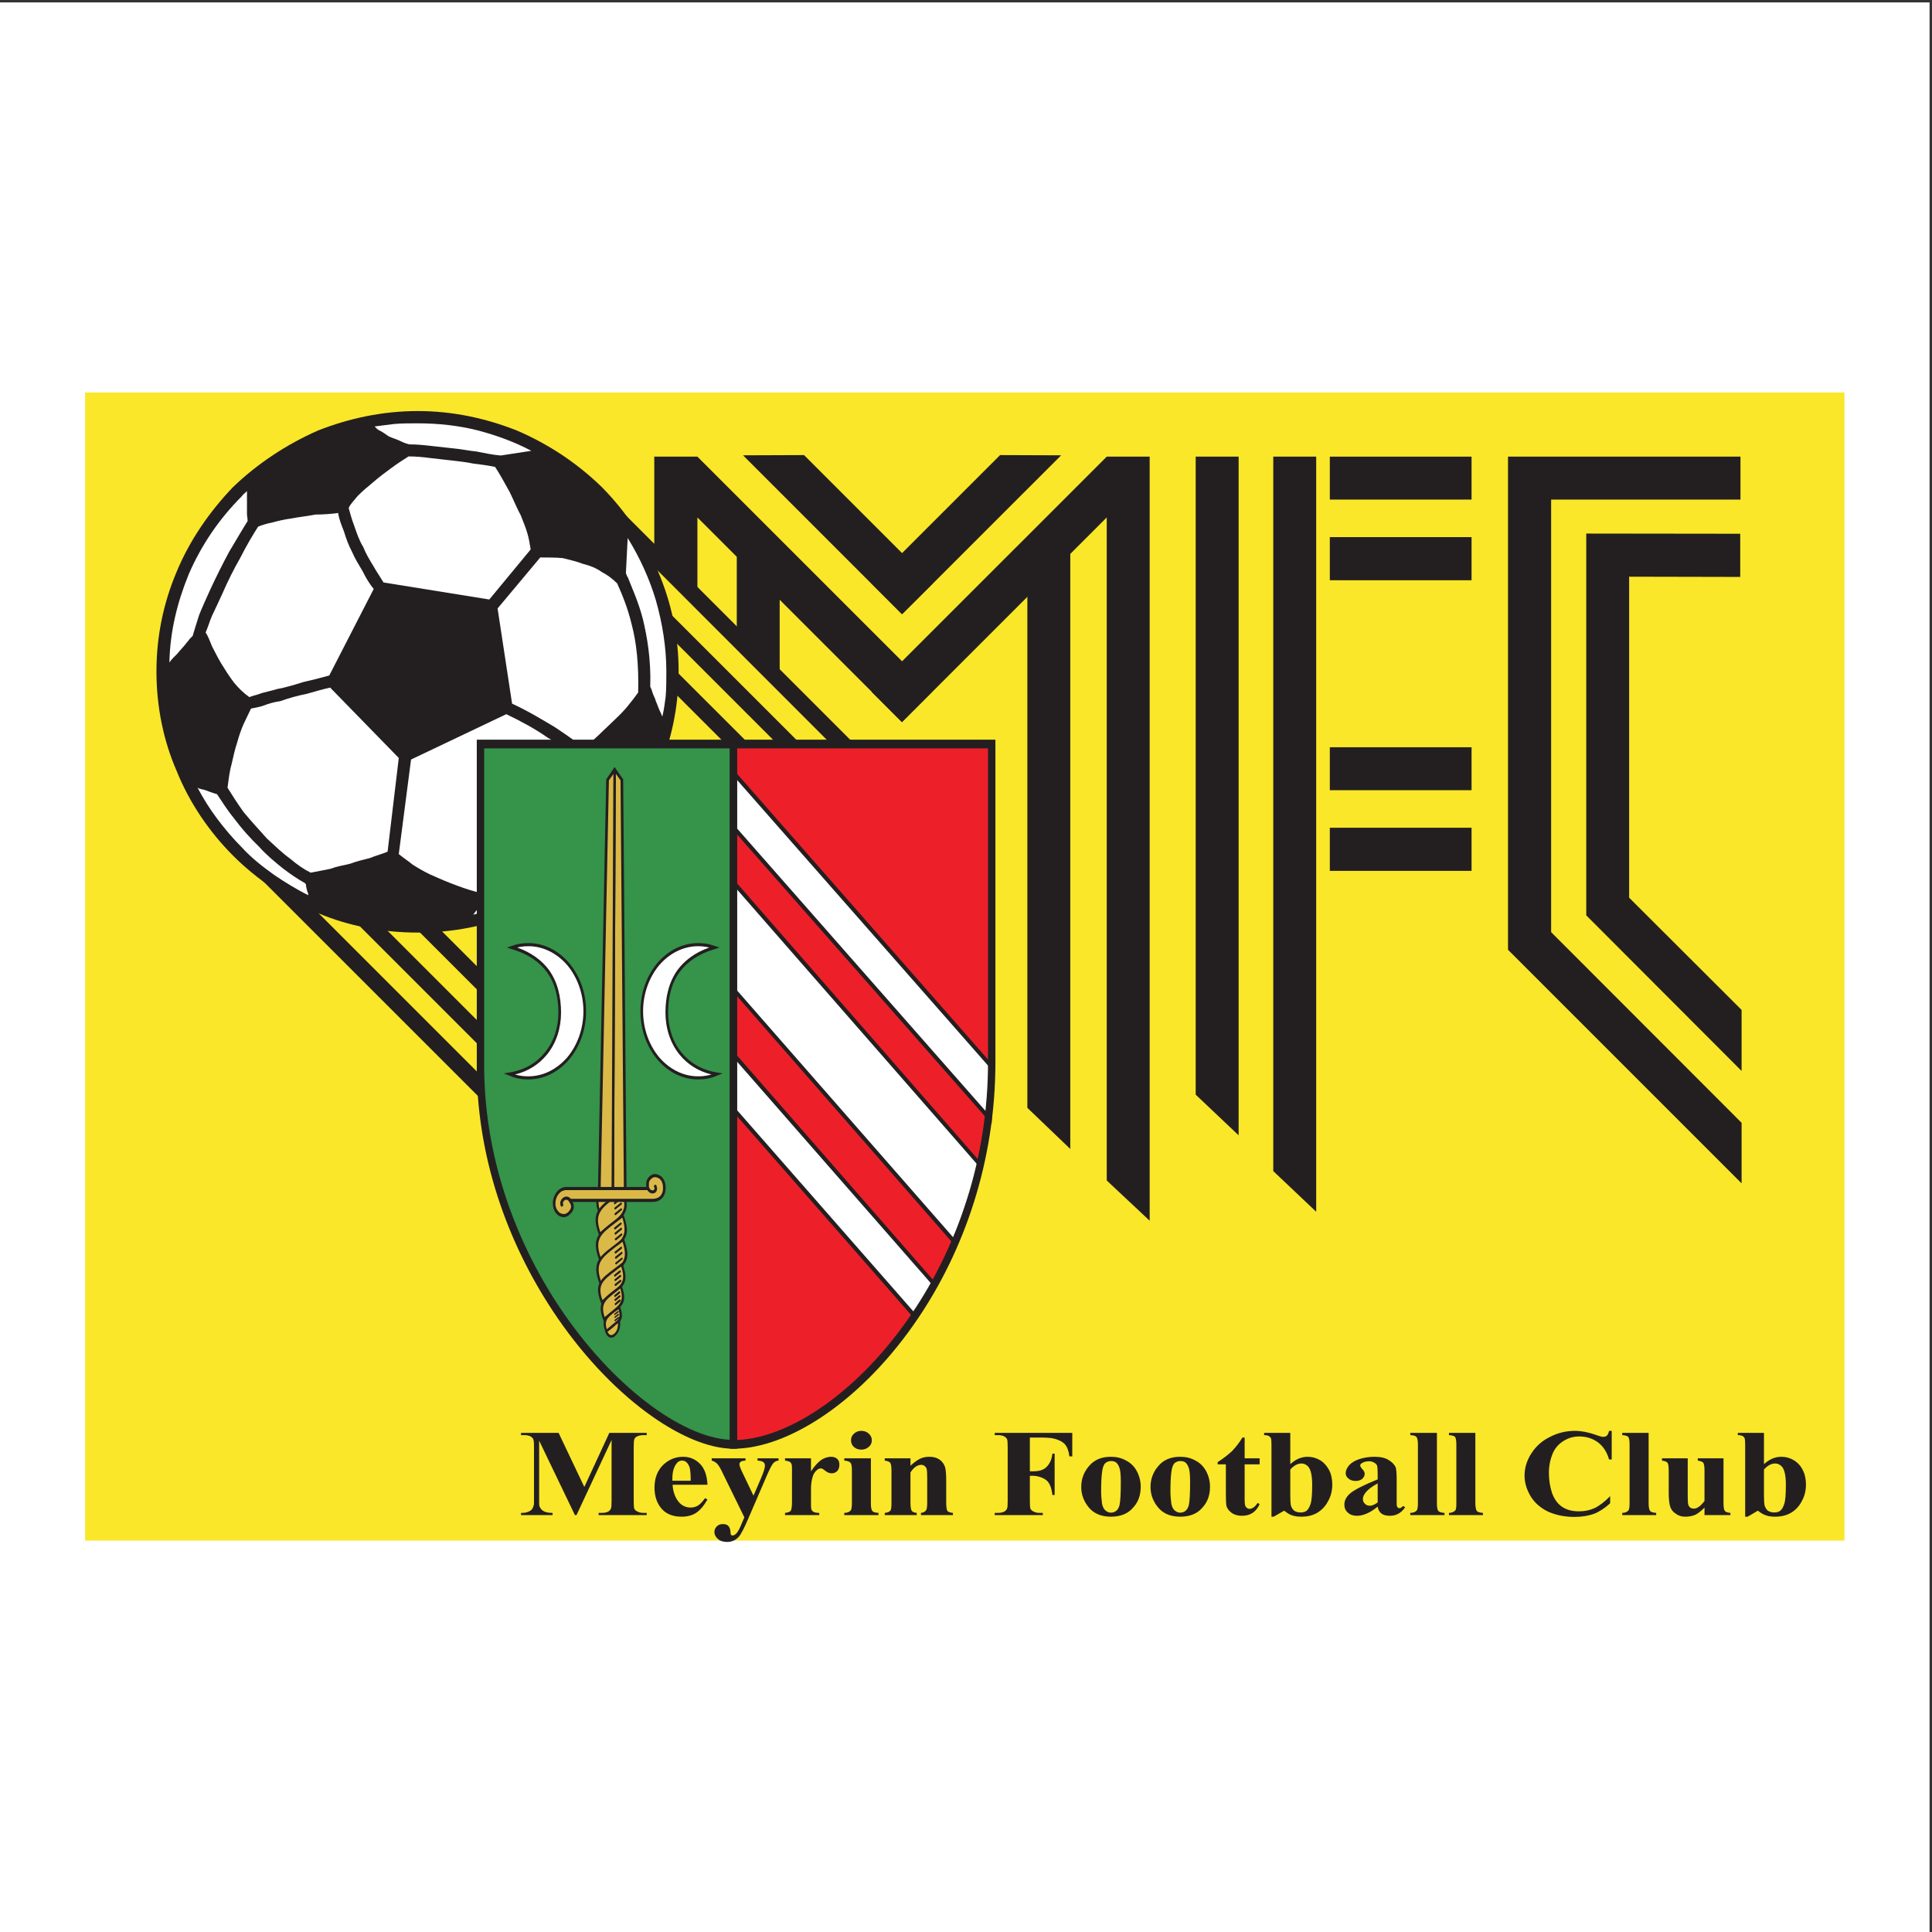 <?xml version="1.0" encoding="UTF-8"?>
<svg xmlns="http://www.w3.org/2000/svg" xmlns:xlink="http://www.w3.org/1999/xlink" width="193pt" height="193pt" viewBox="0 0 193 193" version="1.1">
<rect x="0" y="0" width="193" height="193" fill="#333333" stroke="none"/>
<g id="surface1">
<path style=" stroke:none;fill-rule:evenodd;fill:rgb(100%,100%,100%);fill-opacity:1;" d="M 0 0.242 L 192.758 0.242 L 192.758 193 L 0 193 L 0 0.242 "/>
<path style=" stroke:none;fill-rule:evenodd;fill:rgb(98%,90.599%,16.1%);fill-opacity:1;" d="M 8.504 39.207 L 184.254 39.207 L 184.254 153.902 L 8.504 153.902 L 8.504 39.207 "/>
<path style=" stroke:none;fill-rule:evenodd;fill:rgb(13.699%,12.199%,12.5%);fill-opacity:1;" d="M 25.586 87.332 L 26.703 86.105 L 50.195 109.598 L 49.082 110.824 L 25.586 87.332 "/>
<path style=" stroke:none;fill-rule:evenodd;fill:rgb(13.699%,12.199%,12.5%);fill-opacity:1;" d="M 26.391 82.977 L 27.508 81.77 L 51 105.266 L 49.883 106.469 L 26.391 82.977 "/>
<path style=" stroke:none;fill-rule:evenodd;fill:rgb(13.699%,12.199%,12.5%);fill-opacity:1;" d="M 27.082 78.289 L 28.199 77.082 L 51.691 100.574 L 50.578 101.781 L 27.082 78.289 "/>
<path style=" stroke:none;fill-rule:evenodd;fill:rgb(13.699%,12.199%,12.5%);fill-opacity:1;" d="M 59.375 61.203 L 60.492 59.996 L 83.984 83.469 L 82.867 84.695 L 59.375 61.203 "/>
<path style=" stroke:none;fill-rule:evenodd;fill:rgb(13.699%,12.199%,12.5%);fill-opacity:1;" d="M 60.18 56.852 L 61.297 55.645 L 84.789 79.137 L 83.672 80.344 L 60.18 56.852 "/>
<path style=" stroke:none;fill-rule:evenodd;fill:rgb(13.699%,12.199%,12.5%);fill-opacity:1;" d="M 41.711 41.062 C 45.262 41.062 48.566 41.797 51.625 43.004 C 54.863 44.391 57.699 46.309 60.113 48.652 C 62.523 51.09 64.465 53.992 65.762 57.141 C 67.059 60.199 67.793 63.527 67.793 67.078 C 67.793 70.629 67.059 74.023 65.762 76.992 C 64.465 80.23 62.523 83.133 60.113 85.48 C 57.699 87.914 54.863 89.832 51.625 91.219 C 48.566 92.512 45.262 93.16 41.711 93.16 C 38.227 93.16 34.832 92.512 31.773 91.219 C 28.625 89.832 25.723 87.914 23.285 85.48 C 20.941 83.133 18.934 80.23 17.637 76.992 C 16.344 74.023 15.629 70.629 15.629 67.078 C 15.629 63.527 16.344 60.199 17.637 57.141 C 18.934 53.992 20.941 51.09 23.285 48.652 C 25.723 46.309 28.625 44.391 31.773 43.004 C 34.832 41.797 38.227 41.062 41.711 41.062 "/>
<path style=" stroke:none;fill-rule:evenodd;fill:rgb(100%,100%,100%);fill-opacity:1;" d="M 33.781 51.246 C 33.137 51.336 32.332 51.402 31.527 51.402 C 30.723 51.559 29.832 51.648 29.027 51.805 C 28.379 51.891 27.73 52.051 27.172 52.203 C 26.68 52.293 26.191 52.449 25.789 52.605 C 25.32 53.344 24.672 54.395 24.023 55.688 C 23.379 56.805 22.73 58.102 22.172 59.395 C 21.836 60.133 21.523 60.781 21.188 61.496 C 20.941 62.055 20.785 62.633 20.539 63.191 C 20.785 63.527 20.941 63.996 21.188 64.578 C 21.434 65.047 21.746 65.691 22.082 66.25 C 22.484 66.898 22.887 67.547 23.379 68.195 C 23.867 68.773 24.336 69.242 24.918 69.645 C 25.23 69.488 25.723 69.422 26.125 69.242 C 26.68 69.086 27.172 68.996 27.641 68.844 C 28.469 68.688 29.34 68.441 30.32 68.129 C 31.125 67.949 32.02 67.727 32.891 67.48 L 37.332 58.836 C 36.93 58.348 36.531 57.699 36.219 57.051 C 35.883 56.492 35.48 55.844 35.168 55.129 C 34.832 54.484 34.586 53.836 34.363 53.098 C 34.117 52.449 33.871 51.891 33.781 51.246 "/>
<path style=" stroke:none;fill-rule:evenodd;fill:rgb(100%,100%,100%);fill-opacity:1;" d="M 31.035 87.176 C 31.773 87.02 32.422 86.93 33.07 86.773 C 33.715 86.527 34.363 86.438 34.988 86.281 C 35.637 86.035 36.285 85.883 36.93 85.723 C 37.512 85.48 38.16 85.32 38.719 85.078 L 39.836 75.719 L 32.98 68.688 C 32.266 68.844 31.438 69.086 30.566 69.332 C 29.742 69.488 28.871 69.734 27.977 70.047 C 27.328 70.137 26.84 70.293 26.367 70.473 C 25.969 70.629 25.477 70.695 25.074 70.785 C 24.828 71.277 24.582 71.836 24.336 72.324 C 24.09 72.883 23.867 73.531 23.691 74.18 C 23.445 74.895 23.285 75.719 23.133 76.344 C 22.887 77.238 22.82 78.043 22.73 78.691 C 23.133 79.336 23.691 80.23 24.336 81.125 C 25.074 82.016 25.879 82.887 26.68 83.781 C 27.484 84.52 28.223 85.234 29.027 85.812 C 29.676 86.371 30.391 86.863 31.035 87.176 "/>
<path style=" stroke:none;fill-rule:evenodd;fill:rgb(100%,100%,100%);fill-opacity:1;" d="M 56.875 83.535 L 57.855 75.719 C 57.766 75.719 57.855 75.785 57.766 75.719 C 56.965 75.141 56.004 74.426 54.707 73.688 C 53.57 72.883 52.117 72.078 50.578 71.344 L 41.062 75.875 L 39.836 85.32 C 40.328 85.723 40.816 86.035 41.219 86.371 C 41.711 86.684 42.27 87.02 42.918 87.332 C 43.477 87.578 44.211 87.914 45.016 88.227 C 45.82 88.539 46.715 88.871 47.672 89.117 C 48.008 89.027 48.23 88.871 48.566 88.719 C 48.656 88.719 48.566 88.719 48.656 88.719 C 49.93 88.07 51.312 87.422 52.766 86.527 C 54.129 85.723 55.602 84.766 56.875 83.535 "/>
<path style=" stroke:none;fill-rule:evenodd;fill:rgb(100%,100%,100%);fill-opacity:1;" d="M 53.012 54.887 C 52.922 54.395 52.855 53.836 52.676 53.254 C 52.52 52.695 52.273 52.137 52.027 51.488 C 51.625 50.754 51.312 49.949 50.91 49.145 C 50.418 48.254 49.93 47.359 49.461 46.645 C 48.723 46.488 48.008 46.398 47.27 46.309 C 46.555 46.152 45.82 46.086 45.082 45.996 C 44.367 45.906 43.633 45.84 42.918 45.75 C 42.27 45.66 41.531 45.594 40.816 45.594 C 40.328 45.906 39.68 46.309 39.031 46.801 C 38.473 47.203 37.824 47.695 37.266 48.184 C 36.688 48.652 36.219 49.055 35.727 49.547 C 35.414 49.949 34.988 50.352 34.832 50.754 C 34.988 51.336 35.168 51.961 35.414 52.605 C 35.637 53.254 35.883 53.992 36.285 54.641 C 36.531 55.285 36.93 55.934 37.266 56.492 C 37.578 57.051 37.98 57.633 38.316 58.188 L 48.879 59.887 L 53.012 54.887 "/>
<path style=" stroke:none;fill-rule:evenodd;fill:rgb(100%,100%,100%);fill-opacity:1;" d="M 61.652 58.277 C 61.16 57.785 60.602 57.387 60.113 57.141 C 59.555 56.738 58.906 56.492 58.258 56.336 C 57.609 56.09 56.965 55.934 56.227 55.754 C 55.512 55.688 54.707 55.688 53.969 55.688 L 49.707 60.781 L 51.156 70.293 C 52.766 71.031 54.215 71.922 55.422 72.637 C 56.652 73.441 57.609 74.18 58.414 74.672 C 58.906 74.246 59.375 73.844 59.867 73.375 C 60.355 72.883 60.914 72.391 61.473 71.836 C 61.898 71.434 62.301 71.031 62.703 70.539 C 63.105 70.047 63.418 69.645 63.75 69.176 C 63.82 66.34 63.574 64.152 63.105 62.387 C 62.703 60.691 62.121 59.328 61.652 58.277 "/>
<path style=" stroke:none;fill-rule:evenodd;fill:rgb(13.699%,12.199%,12.5%);fill-opacity:1;" d="M 60.871 52.16 L 61.988 50.953 L 85.48 74.445 L 84.34 75.652 L 60.871 52.16 "/>
<path style=" stroke:none;fill-rule:evenodd;fill:rgb(100%,100%,100%);fill-opacity:1;" d="M 66.164 71.59 C 66.32 70.941 66.41 70.293 66.5 69.578 C 66.566 68.773 66.566 67.949 66.566 67.078 C 66.566 64.645 66.164 62.23 65.516 59.953 C 64.867 57.785 63.906 55.688 62.703 53.746 L 62.523 57.297 C 62.613 57.387 62.523 57.297 62.613 57.453 C 62.613 57.543 62.613 57.543 62.703 57.633 C 63.105 58.68 63.75 60.043 64.219 61.828 C 64.621 63.527 65.047 65.781 64.957 68.598 C 65.047 68.773 65.113 68.93 65.203 69.242 C 65.27 69.488 65.449 69.734 65.516 70.047 C 65.672 70.383 65.762 70.695 65.918 71.031 C 66.008 71.188 66.098 71.434 66.164 71.59 "/>
<path style=" stroke:none;fill-rule:evenodd;fill:rgb(100%,100%,100%);fill-opacity:1;" d="M 47.27 91.375 C 49.527 90.816 51.625 90.012 53.57 88.961 C 55.668 87.824 57.609 86.371 59.309 84.676 C 59.309 84.586 59.375 84.586 59.465 84.52 C 59.219 84.52 58.973 84.52 58.75 84.52 C 58.414 84.52 58.012 84.52 57.609 84.52 C 56.316 85.723 54.863 86.773 53.324 87.578 C 51.871 88.473 50.508 89.117 49.125 89.766 L 49.059 89.832 C 48.656 90.012 48.23 90.168 48.008 90.414 L 47.27 91.375 "/>
<path style=" stroke:none;fill-rule:evenodd;fill:rgb(100%,100%,100%);fill-opacity:1;" d="M 19.734 78.691 C 20.293 79.738 20.941 80.789 21.68 81.77 C 22.395 82.73 23.285 83.781 24.18 84.676 C 25.141 85.723 26.281 86.617 27.418 87.422 C 28.469 88.137 29.676 88.871 30.789 89.43 C 30.789 89.363 30.789 89.188 30.723 89.117 C 30.633 88.871 30.633 88.719 30.566 88.473 C 30.566 88.473 30.566 88.383 30.566 88.316 C 30.477 88.316 30.477 88.227 30.477 88.227 C 29.742 87.824 29.027 87.332 28.289 86.773 C 27.484 86.125 26.594 85.391 25.879 84.586 C 24.984 83.715 24.18 82.82 23.445 81.84 C 22.73 80.969 22.172 80.074 21.68 79.336 C 21.434 79.27 21.188 79.18 20.941 79.094 C 20.785 79.023 20.539 78.938 20.293 78.867 C 20.137 78.867 19.98 78.777 19.895 78.777 C 19.828 78.777 19.828 78.691 19.734 78.691 "/>
<path style=" stroke:none;fill-rule:evenodd;fill:rgb(100%,100%,100%);fill-opacity:1;" d="M 24.672 49.055 L 24.582 49.145 C 24.426 49.301 24.27 49.391 24.18 49.547 C 21.926 51.805 20.137 54.395 18.844 57.387 C 17.727 60.133 16.988 63.035 16.922 66.184 C 17.145 65.848 17.391 65.625 17.727 65.289 C 18.039 64.891 18.375 64.578 18.688 64.152 C 18.777 64.086 18.844 63.93 19.023 63.75 C 19.09 63.684 19.18 63.594 19.246 63.527 C 19.426 62.879 19.648 62.23 19.895 61.43 C 20.227 60.602 20.629 59.73 21.031 58.836 C 21.59 57.633 22.238 56.336 22.887 55.129 C 23.621 53.902 24.27 52.785 24.738 52.051 C 24.738 51.805 24.672 51.559 24.672 51.336 C 24.672 51 24.672 50.754 24.672 50.441 C 24.672 50.195 24.672 49.859 24.672 49.637 C 24.672 49.391 24.672 49.234 24.672 49.055 "/>
<path style=" stroke:none;fill-rule:evenodd;fill:rgb(100%,100%,100%);fill-opacity:1;" d="M 41.711 42.289 C 40.883 42.289 40.168 42.289 39.367 42.355 C 38.719 42.445 38.07 42.512 37.422 42.602 C 37.578 42.758 37.734 42.938 37.914 43.004 C 38.227 43.16 38.473 43.34 38.785 43.562 C 39.121 43.742 39.434 43.809 39.836 43.988 C 40.168 44.145 40.48 44.301 40.883 44.391 C 41.621 44.391 42.27 44.457 43.074 44.547 C 43.719 44.613 44.523 44.703 45.262 44.789 C 46.066 44.859 46.867 45.035 47.605 45.105 C 48.41 45.262 49.215 45.438 50.02 45.504 L 53.078 45.035 C 51.402 44.145 49.617 43.496 47.762 43.004 C 45.82 42.512 43.809 42.289 41.711 42.289 "/>
<path style=" stroke:none;fill-rule:evenodd;fill:rgb(13.699%,12.199%,12.5%);fill-opacity:1;" d="M 127.195 45.617 L 131.484 45.617 L 131.484 121.051 L 127.195 116.988 L 127.195 45.617 "/>
<path style=" stroke:none;fill-rule:evenodd;fill:rgb(13.699%,12.199%,12.5%);fill-opacity:1;" d="M 119.445 45.617 L 123.734 45.617 L 123.734 113.414 L 119.445 109.352 L 119.445 45.617 "/>
<path style=" stroke:none;fill-rule:evenodd;fill:rgb(13.699%,12.199%,12.5%);fill-opacity:1;" d="M 110.559 45.617 L 114.848 45.617 L 114.848 121.945 L 110.559 117.926 L 110.559 45.617 "/>
<path style=" stroke:none;fill-rule:evenodd;fill:rgb(13.699%,12.199%,12.5%);fill-opacity:1;" d="M 102.629 54.551 L 106.918 54.551 L 106.918 114.777 L 102.629 110.668 L 102.629 54.551 "/>
<path style=" stroke:none;fill-rule:evenodd;fill:rgb(13.699%,12.199%,12.5%);fill-opacity:1;" d="M 132.844 57.965 L 132.844 53.656 L 147.004 53.656 L 147.004 57.965 L 132.844 57.965 "/>
<path style=" stroke:none;fill-rule:evenodd;fill:rgb(13.699%,12.199%,12.5%);fill-opacity:1;" d="M 74.227 45.484 L 80.32 45.461 L 93.164 58.301 L 90.082 61.34 L 74.227 45.484 "/>
<path style=" stroke:none;fill-rule:evenodd;fill:rgb(13.699%,12.199%,12.5%);fill-opacity:1;" d="M 113.598 48.652 L 110.559 45.617 L 87.066 69.109 L 90.102 72.148 L 113.598 48.652 "/>
<path style=" stroke:none;fill-rule:evenodd;fill:rgb(13.699%,12.199%,12.5%);fill-opacity:1;" d="M 106.004 45.484 L 99.906 45.461 L 87.066 58.301 L 90.125 61.359 L 106.004 45.484 "/>
<path style=" stroke:none;fill-rule:evenodd;fill:rgb(13.699%,12.199%,12.5%);fill-opacity:1;" d="M 154.953 93.117 L 173.98 112.164 L 173.98 118.215 L 150.645 94.879 L 150.645 45.617 L 173.867 45.617 L 173.867 49.906 L 154.953 49.906 L 154.953 93.117 "/>
<path style=" stroke:none;fill-rule:evenodd;fill:rgb(13.699%,12.199%,12.5%);fill-opacity:1;" d="M 162.746 89.676 L 173.98 100.887 L 173.98 106.984 L 158.461 91.441 L 158.461 53.301 L 173.844 53.32 L 173.844 57.633 L 162.746 57.609 L 162.746 89.676 "/>
<path style=" stroke:none;fill-rule:evenodd;fill:rgb(13.699%,12.199%,12.5%);fill-opacity:1;" d="M 132.844 49.906 L 132.844 45.617 L 147.004 45.617 L 147.004 49.906 L 132.844 49.906 "/>
<path style=" stroke:none;fill-rule:evenodd;fill:rgb(13.699%,12.199%,12.5%);fill-opacity:1;" d="M 132.844 86.996 L 132.844 82.688 L 147.004 82.688 L 147.004 86.996 L 132.844 86.996 "/>
<path style=" stroke:none;fill-rule:evenodd;fill:rgb(13.699%,12.199%,12.5%);fill-opacity:1;" d="M 132.844 78.938 L 132.844 74.648 L 147.004 74.648 L 147.004 78.938 L 132.844 78.938 "/>
<path style=" stroke:none;fill-rule:evenodd;fill:rgb(13.699%,12.199%,12.5%);fill-opacity:1;" d="M 69.668 45.617 L 93.141 69.086 L 90.102 72.125 L 77.887 59.91 L 77.887 67.57 L 73.602 63.172 L 73.602 55.621 L 69.668 51.691 L 69.668 59.285 L 65.359 55.285 L 65.359 45.617 L 69.668 45.617 "/>
<path style=" stroke:none;fill-rule:evenodd;fill:rgb(20.799%,57.599%,28.999%);fill-opacity:1;" d="M 73.266 144.277 C 64.488 144.277 47.762 127.371 47.984 106 L 47.984 74.312 L 73.285 74.312 L 73.266 144.277 "/>
<path style=" stroke:none;fill-rule:evenodd;fill:rgb(13.699%,12.199%,12.5%);fill-opacity:1;" d="M 73.266 144.723 C 68.285 144.723 60.781 139.387 55.199 130.922 C 50.777 124.223 47.516 115.559 47.629 106 L 47.629 73.891 L 73.645 73.891 L 73.645 144.723 Z M 55.781 130.41 C 61.094 138.449 68.105 143.586 72.906 143.832 L 72.906 74.758 L 48.367 74.758 L 48.367 106 C 48.277 115.359 51.449 123.844 55.781 130.41 "/>
<path style=" stroke:none;fill-rule:evenodd;fill:rgb(92.899%,12.5%,16.1%);fill-opacity:1;" d="M 73.285 74.312 L 99.059 74.312 C 99.059 84.875 99.059 95.438 99.059 106 C 99.125 128.379 83.18 144.277 73.266 144.277 L 73.285 74.312 "/>
<path style=" stroke:none;fill-rule:evenodd;fill:rgb(100%,100%,100%);fill-opacity:1;" d="M 73.285 105.352 L 93.34 128.289 L 91.332 131.414 L 73.285 110.801 L 73.285 105.352 "/>
<path style=" stroke:none;fill-rule:evenodd;fill:rgb(13.699%,12.199%,12.5%);fill-opacity:1;" d="M 73.422 105.199 L 93.453 128.133 L 93.586 128.266 L 93.477 128.422 L 91.488 131.547 L 91.352 131.727 L 91.199 131.57 L 73.152 110.961 L 73.109 110.891 L 73.109 104.84 Z M 93.094 128.309 L 73.465 105.867 L 73.465 110.715 L 91.309 131.078 L 93.094 128.309 "/>
<path style=" stroke:none;fill-rule:evenodd;fill:rgb(100%,100%,100%);fill-opacity:1;" d="M 73.285 77.215 L 99.168 106.695 L 98.902 111.785 L 73.285 82.664 L 73.285 77.215 "/>
<path style=" stroke:none;fill-rule:evenodd;fill:rgb(13.699%,12.199%,12.5%);fill-opacity:1;" d="M 73.422 77.059 L 99.305 106.535 L 99.371 106.605 L 99.371 106.715 L 99.082 111.809 L 99.059 112.277 L 98.766 111.941 L 73.152 82.82 L 73.109 82.754 L 73.109 76.703 Z M 98.992 106.781 L 73.465 77.73 L 73.465 82.574 L 98.746 111.316 L 98.992 106.781 "/>
<path style=" stroke:none;fill-rule:evenodd;fill:rgb(100%,100%,100%);fill-opacity:1;" d="M 73.285 88.156 L 97.941 116.406 L 95.395 124.113 L 73.219 98.766 L 73.285 88.156 "/>
<path style=" stroke:none;fill-rule:evenodd;fill:rgb(13.699%,12.199%,12.5%);fill-opacity:1;" d="M 73.422 88.004 L 98.074 116.25 L 98.164 116.34 L 98.121 116.473 L 95.574 124.18 L 95.461 124.492 L 95.262 124.27 L 73.109 98.922 L 73.043 98.855 L 73.043 98.766 L 73.109 88.156 L 73.109 87.645 Z M 97.738 116.453 L 73.465 88.672 L 73.398 98.676 L 95.328 123.73 L 97.738 116.453 "/>
<path style=" stroke:none;fill-rule:evenodd;fill:rgb(13.699%,12.199%,12.5%);fill-opacity:1;" d="M 73.285 73.891 L 99.438 73.891 L 99.438 106 C 99.461 116.16 96.223 125.004 91.734 131.66 C 86.238 139.832 78.824 144.723 73.266 144.723 L 72.906 144.723 L 72.906 73.891 Z M 98.699 74.758 L 73.645 74.758 L 73.645 143.852 C 78.961 143.629 85.926 138.918 91.152 131.125 C 95.551 124.602 98.723 115.938 98.699 106 L 98.699 74.758 "/>
<path style=" stroke:none;fill-rule:evenodd;fill:rgb(100%,100%,100%);fill-opacity:1;" d="M 52.785 94.367 C 55.891 94.367 58.414 97.359 58.414 101.023 C 58.414 104.684 55.891 107.676 52.785 107.676 C 52.117 107.676 51.469 107.543 50.891 107.297 C 54.238 106.762 55.914 104.035 55.914 101.156 C 55.914 98.164 54.617 95.66 51.133 94.656 C 51.672 94.457 52.207 94.367 52.785 94.367 "/>
<path style=" stroke:none;fill-rule:evenodd;fill:rgb(13.699%,12.199%,12.5%);fill-opacity:1;" d="M 52.785 94.211 C 54.371 94.211 55.801 94.969 56.852 96.199 C 57.902 97.449 58.547 99.145 58.547 101.023 C 58.547 102.898 57.902 104.594 56.852 105.844 C 55.801 107.074 54.371 107.832 52.785 107.832 C 52.453 107.832 52.117 107.809 51.781 107.742 C 51.469 107.676 51.133 107.566 50.844 107.43 L 50.332 107.23 L 50.867 107.141 C 52.43 106.895 53.613 106.156 54.418 105.152 C 55.332 104.059 55.781 102.629 55.781 101.156 C 55.781 99.613 55.445 98.207 54.617 97.09 C 53.859 96.062 52.719 95.281 51.113 94.812 L 50.645 94.656 L 51.113 94.5 C 51.379 94.41 51.648 94.32 51.938 94.277 C 52.207 94.234 52.496 94.211 52.785 94.211 Z M 56.672 96.422 C 55.668 95.262 54.305 94.523 52.785 94.523 C 52.496 94.523 52.23 94.543 51.961 94.59 C 51.871 94.613 51.762 94.637 51.672 94.656 C 53.078 95.148 54.105 95.93 54.82 96.867 C 55.691 98.074 56.047 99.547 56.047 101.156 C 56.047 102.695 55.578 104.215 54.617 105.375 C 53.859 106.293 52.809 107.008 51.449 107.34 C 51.582 107.363 51.715 107.406 51.828 107.43 C 52.141 107.496 52.453 107.52 52.785 107.52 C 54.305 107.52 55.668 106.781 56.672 105.621 C 57.656 104.438 58.281 102.809 58.281 101.023 C 58.281 99.234 57.656 97.605 56.672 96.422 "/>
<path style=" stroke:none;fill-rule:evenodd;fill:rgb(100%,100%,100%);fill-opacity:1;" d="M 69.738 94.367 C 66.633 94.367 64.109 97.359 64.109 101.023 C 64.109 104.684 66.633 107.676 69.738 107.676 C 70.406 107.676 71.055 107.543 71.637 107.297 C 68.285 106.762 66.609 104.035 66.609 101.156 C 66.609 98.164 67.906 95.66 71.367 94.656 C 70.852 94.457 70.316 94.367 69.738 94.367 "/>
<path style=" stroke:none;fill-rule:evenodd;fill:rgb(85.5%,72.499%,28.6%);fill-opacity:1;" d="M 60.914 120.785 C 60.559 120.852 60.223 120.918 59.867 120.965 C 59.664 120.582 59.645 120.047 59.73 119.445 C 60.09 119.199 60.445 118.953 60.805 118.707 C 60.848 119.398 60.871 120.094 60.914 120.785 "/>
<path style=" stroke:none;fill-rule:evenodd;fill:rgb(13.699%,12.199%,12.5%);fill-opacity:1;" d="M 60.938 120.918 C 60.582 120.984 60.223 121.031 59.887 121.098 L 59.801 121.121 L 59.777 121.031 C 59.664 120.828 59.598 120.562 59.574 120.293 C 59.555 120.027 59.574 119.734 59.621 119.422 L 59.621 119.355 L 59.664 119.332 C 60.043 119.086 60.402 118.844 60.758 118.598 L 60.895 118.508 L 60.914 118.707 C 60.938 119.043 60.961 119.398 60.961 119.734 C 60.98 120.094 61.004 120.426 61.027 120.785 L 61.027 120.895 Z M 59.91 120.828 C 60.223 120.785 60.516 120.719 60.805 120.672 C 60.781 120.359 60.758 120.07 60.758 119.758 C 60.738 119.488 60.715 119.199 60.715 118.93 C 60.426 119.133 60.113 119.332 59.82 119.512 C 59.801 119.781 59.777 120.047 59.801 120.27 C 59.82 120.473 59.844 120.672 59.91 120.828 "/>
<path style=" stroke:none;fill-rule:evenodd;fill:rgb(85.5%,72.499%,28.6%);fill-opacity:1;" d="M 62.188 118.93 C 60.09 120.605 59.062 120.941 59.934 123.262 C 62.211 121.434 62.969 121.254 62.188 118.93 "/>
<path style=" stroke:none;fill-rule:evenodd;fill:rgb(13.699%,12.199%,12.5%);fill-opacity:1;" d="M 62.145 119.133 C 61.922 119.289 61.699 119.469 61.473 119.625 C 60 120.762 59.352 121.277 59.977 123.086 C 60.223 122.859 60.469 122.684 60.672 122.527 C 62.211 121.32 62.703 120.918 62.145 119.133 Z M 61.363 119.398 C 61.586 119.242 61.832 119.043 62.121 118.82 L 62.234 118.73 L 62.277 118.863 C 63.016 121.008 62.5 121.41 60.781 122.75 C 60.535 122.93 60.27 123.152 60 123.375 L 59.887 123.465 L 59.82 123.332 C 59.039 121.188 59.73 120.652 61.363 119.398 "/>
<path style=" stroke:none;fill-rule:evenodd;fill:rgb(13.699%,12.199%,12.5%);fill-opacity:1;" d="M 61.941 119.645 C 61.965 119.602 62.012 119.578 62.055 119.668 C 62.121 119.758 62.078 119.781 62.031 119.801 L 61.473 120.27 C 61.43 120.316 61.406 120.34 61.34 120.25 C 61.297 120.16 61.34 120.137 61.363 120.113 L 61.941 119.645 "/>
<path style=" stroke:none;fill-rule:evenodd;fill:rgb(13.699%,12.199%,12.5%);fill-opacity:1;" d="M 61.988 120.16 C 62.012 120.137 62.055 120.094 62.098 120.18 C 62.168 120.27 62.121 120.293 62.078 120.34 L 61.52 120.785 C 61.473 120.828 61.43 120.852 61.383 120.762 C 61.34 120.672 61.383 120.652 61.406 120.629 L 61.988 120.16 "/>
<path style=" stroke:none;fill-rule:evenodd;fill:rgb(13.699%,12.199%,12.5%);fill-opacity:1;" d="M 62.012 120.719 C 62.031 120.695 62.078 120.672 62.121 120.762 C 62.168 120.828 62.145 120.875 62.098 120.895 L 61.539 121.363 C 61.496 121.387 61.453 121.434 61.406 121.344 C 61.363 121.254 61.406 121.23 61.43 121.188 L 62.012 120.719 "/>
<path style=" stroke:none;fill-rule:evenodd;fill:rgb(13.699%,12.199%,12.5%);fill-opacity:1;" d="M 69.738 94.523 C 68.219 94.523 66.855 95.262 65.852 96.422 C 64.867 97.605 64.242 99.234 64.242 101.023 C 64.242 102.809 64.867 104.438 65.852 105.621 C 66.855 106.781 68.219 107.52 69.738 107.52 C 70.07 107.52 70.383 107.496 70.676 107.43 C 70.809 107.406 70.941 107.363 71.078 107.34 C 69.715 107.008 68.664 106.293 67.906 105.375 C 66.945 104.215 66.477 102.695 66.477 101.156 C 66.477 99.547 66.832 98.074 67.703 96.867 C 68.418 95.93 69.445 95.148 70.852 94.656 C 70.766 94.637 70.652 94.613 70.539 94.59 C 70.293 94.543 70.027 94.523 69.738 94.523 Z M 65.672 96.199 C 66.723 94.969 68.152 94.211 69.738 94.211 C 70.027 94.211 70.316 94.234 70.586 94.277 C 70.875 94.32 71.145 94.41 71.41 94.5 L 71.879 94.656 L 71.41 94.812 C 69.805 95.281 68.664 96.062 67.906 97.09 C 67.078 98.207 66.742 99.613 66.742 101.156 C 66.742 102.629 67.191 104.059 68.086 105.152 C 68.91 106.156 70.094 106.895 71.656 107.141 L 72.191 107.23 L 71.68 107.43 C 71.391 107.566 71.055 107.676 70.719 107.742 C 70.406 107.809 70.07 107.832 69.738 107.832 C 68.152 107.832 66.723 107.074 65.672 105.844 C 64.621 104.594 63.977 102.898 63.977 101.023 C 63.977 99.145 64.621 97.449 65.672 96.199 "/>
<path style=" stroke:none;fill-rule:evenodd;fill:rgb(85.5%,72.499%,28.6%);fill-opacity:1;" d="M 61.207 118.996 L 62.457 118.996 L 62.121 77.887 L 61.406 76.883 L 61.207 118.996 "/>
<path style=" stroke:none;fill-rule:evenodd;fill:rgb(13.699%,12.199%,12.5%);fill-opacity:1;" d="M 61.34 118.844 L 62.324 118.844 L 61.988 77.953 L 61.52 77.305 Z M 62.457 119.156 L 61.094 119.156 L 61.094 118.996 L 61.273 76.883 L 61.406 76.637 L 61.496 76.77 L 62.211 77.797 L 62.254 77.84 L 62.254 77.887 L 62.59 118.996 L 62.59 119.156 L 62.457 119.156 "/>
<path style=" stroke:none;fill-rule:evenodd;fill:rgb(85.5%,72.499%,28.6%);fill-opacity:1;" d="M 61.406 76.883 L 60.691 77.887 L 59.867 118.996 L 61.207 118.996 L 61.406 76.883 "/>
<path style=" stroke:none;fill-rule:evenodd;fill:rgb(13.699%,12.199%,12.5%);fill-opacity:1;" d="M 61.273 77.328 L 60.828 77.953 L 60 118.844 L 61.094 118.844 Z M 60.602 77.797 L 61.297 76.77 L 61.383 76.637 L 61.52 76.883 L 61.34 118.996 L 61.34 119.156 L 59.73 119.156 L 59.73 118.996 L 60.559 77.887 L 60.559 77.84 L 60.602 77.797 "/>
<path style=" stroke:none;fill-rule:evenodd;fill:rgb(85.5%,72.499%,28.6%);fill-opacity:1;" d="M 62.211 121.434 C 60.113 123.105 59.086 123.441 59.957 125.785 C 62.234 123.934 62.992 123.754 62.211 121.434 "/>
<path style=" stroke:none;fill-rule:evenodd;fill:rgb(13.699%,12.199%,12.5%);fill-opacity:1;" d="M 62.168 121.633 C 61.941 121.812 61.719 121.969 61.496 122.148 C 60.023 123.262 59.375 123.777 60 125.586 C 60.246 125.387 60.492 125.207 60.691 125.051 C 62.234 123.82 62.723 123.441 62.168 121.633 Z M 61.383 121.922 C 61.609 121.746 61.852 121.566 62.145 121.32 L 62.254 121.23 L 62.301 121.387 C 63.035 123.508 62.523 123.91 60.805 125.25 C 60.559 125.453 60.289 125.652 60.023 125.898 L 59.91 125.988 L 59.844 125.832 C 59.062 123.711 59.754 123.176 61.383 121.922 "/>
<path style=" stroke:none;fill-rule:evenodd;fill:rgb(13.699%,12.199%,12.5%);fill-opacity:1;" d="M 61.965 122.148 C 61.988 122.125 62.031 122.102 62.078 122.168 C 62.145 122.258 62.098 122.305 62.055 122.324 L 61.496 122.793 C 61.453 122.816 61.406 122.84 61.363 122.773 C 61.316 122.684 61.363 122.637 61.383 122.617 L 61.965 122.148 "/>
<path style=" stroke:none;fill-rule:evenodd;fill:rgb(13.699%,12.199%,12.5%);fill-opacity:1;" d="M 62.012 122.66 C 62.031 122.637 62.078 122.617 62.121 122.707 C 62.168 122.773 62.145 122.816 62.098 122.84 L 61.539 123.309 C 61.496 123.332 61.453 123.375 61.406 123.285 C 61.363 123.195 61.406 123.176 61.43 123.129 L 62.012 122.66 "/>
<path style=" stroke:none;fill-rule:evenodd;fill:rgb(13.699%,12.199%,12.5%);fill-opacity:1;" d="M 62.031 123.242 C 62.055 123.219 62.098 123.176 62.145 123.262 C 62.188 123.352 62.168 123.375 62.121 123.418 L 61.562 123.891 C 61.52 123.91 61.473 123.934 61.43 123.844 C 61.383 123.754 61.43 123.73 61.453 123.711 L 62.031 123.242 "/>
<path style=" stroke:none;fill-rule:evenodd;fill:rgb(85.5%,72.499%,28.6%);fill-opacity:1;" d="M 62.254 123.844 C 60.156 125.52 59.129 125.855 60 128.199 C 62.277 126.344 63.035 126.168 62.254 123.844 "/>
<path style=" stroke:none;fill-rule:evenodd;fill:rgb(13.699%,12.199%,12.5%);fill-opacity:1;" d="M 62.188 124.043 C 61.988 124.223 61.766 124.379 61.539 124.535 C 60.066 125.676 59.418 126.188 60.043 127.996 C 60.289 127.797 60.535 127.617 60.738 127.441 C 62.277 126.234 62.77 125.855 62.188 124.043 Z M 61.43 124.336 C 61.652 124.156 61.898 123.977 62.188 123.73 L 62.301 123.645 L 62.344 123.801 C 63.082 125.922 62.57 126.324 60.848 127.664 C 60.602 127.863 60.336 128.066 60.066 128.309 L 59.957 128.398 L 59.887 128.242 C 59.105 126.121 59.801 125.562 61.43 124.336 "/>
<path style=" stroke:none;fill-rule:evenodd;fill:rgb(13.699%,12.199%,12.5%);fill-opacity:1;" d="M 62.012 124.559 C 62.031 124.535 62.078 124.492 62.121 124.582 C 62.168 124.672 62.145 124.691 62.098 124.738 L 61.539 125.207 C 61.496 125.227 61.453 125.25 61.406 125.16 C 61.363 125.094 61.406 125.051 61.43 125.027 L 62.012 124.559 "/>
<path style=" stroke:none;fill-rule:evenodd;fill:rgb(13.699%,12.199%,12.5%);fill-opacity:1;" d="M 62.055 125.074 C 62.078 125.051 62.121 125.027 62.168 125.094 C 62.211 125.184 62.188 125.227 62.145 125.25 L 61.586 125.719 C 61.539 125.742 61.496 125.785 61.453 125.699 C 61.406 125.609 61.453 125.586 61.473 125.539 L 62.055 125.074 "/>
<path style=" stroke:none;fill-rule:evenodd;fill:rgb(13.699%,12.199%,12.5%);fill-opacity:1;" d="M 62.078 125.652 C 62.098 125.633 62.145 125.586 62.188 125.676 C 62.234 125.766 62.211 125.785 62.168 125.809 L 61.609 126.277 C 61.562 126.324 61.52 126.344 61.473 126.258 C 61.43 126.168 61.473 126.145 61.496 126.121 L 62.078 125.652 "/>
<path style=" stroke:none;fill-rule:evenodd;fill:rgb(85.5%,72.499%,28.6%);fill-opacity:1;" d="M 62.098 126.324 C 60.27 127.773 59.375 128.066 60.133 130.051 C 62.121 128.469 62.793 128.332 62.098 126.324 "/>
<path style=" stroke:none;fill-rule:evenodd;fill:rgb(13.699%,12.199%,12.5%);fill-opacity:1;" d="M 62.055 126.523 C 61.832 126.68 61.652 126.812 61.496 126.949 C 60.223 127.906 59.645 128.355 60.18 129.875 C 60.379 129.695 60.582 129.539 60.758 129.406 C 62.098 128.379 62.547 128.043 62.055 126.523 Z M 61.383 126.727 C 61.586 126.57 61.809 126.391 62.031 126.234 L 62.145 126.145 L 62.211 126.277 C 62.836 128.133 62.391 128.469 60.895 129.629 C 60.691 129.785 60.469 129.965 60.203 130.164 L 60.09 130.254 L 60.023 130.117 C 59.332 128.266 59.957 127.797 61.383 126.727 "/>
<path style=" stroke:none;fill-rule:evenodd;fill:rgb(13.699%,12.199%,12.5%);fill-opacity:1;" d="M 61.875 126.926 C 61.922 126.902 61.941 126.883 62.012 126.969 C 62.055 127.039 62.012 127.082 61.988 127.105 L 61.473 127.508 C 61.453 127.527 61.406 127.574 61.363 127.484 C 61.316 127.395 61.34 127.352 61.383 127.328 L 61.875 126.926 "/>
<path style=" stroke:none;fill-rule:evenodd;fill:rgb(13.699%,12.199%,12.5%);fill-opacity:1;" d="M 61.922 127.371 C 61.941 127.352 61.988 127.328 62.031 127.395 C 62.098 127.484 62.055 127.527 62.012 127.551 L 61.52 127.953 C 61.473 127.977 61.453 127.996 61.406 127.93 C 61.34 127.84 61.383 127.797 61.43 127.773 L 61.922 127.371 "/>
<path style=" stroke:none;fill-rule:evenodd;fill:rgb(13.699%,12.199%,12.5%);fill-opacity:1;" d="M 61.941 127.863 C 61.965 127.84 62.012 127.797 62.055 127.887 C 62.098 127.977 62.078 127.996 62.031 128.043 L 61.539 128.445 C 61.496 128.469 61.473 128.488 61.406 128.398 C 61.363 128.332 61.406 128.289 61.43 128.266 L 61.941 127.863 "/>
<path style=" stroke:none;fill-rule:evenodd;fill:rgb(85.5%,72.499%,28.6%);fill-opacity:1;" d="M 62.012 128.512 C 60.469 129.762 59.711 130.031 60.355 131.773 C 62.031 130.387 62.59 130.254 62.012 128.512 "/>
<path style=" stroke:none;fill-rule:evenodd;fill:rgb(13.699%,12.199%,12.5%);fill-opacity:1;" d="M 61.965 128.711 C 61.785 128.848 61.652 128.957 61.52 129.07 C 60.445 129.895 59.977 130.277 60.402 131.57 C 60.582 131.414 60.738 131.301 60.871 131.191 C 61.988 130.297 62.344 130.008 61.965 128.711 Z M 61.383 128.848 C 61.562 128.711 61.766 128.555 61.941 128.398 L 62.055 128.309 L 62.121 128.469 C 62.656 130.074 62.277 130.387 61.004 131.391 C 60.828 131.547 60.602 131.703 60.426 131.883 L 60.312 131.973 L 60.246 131.816 C 59.664 130.207 60.18 129.785 61.383 128.848 "/>
<path style=" stroke:none;fill-rule:evenodd;fill:rgb(13.699%,12.199%,12.5%);fill-opacity:1;" d="M 61.809 129.023 C 61.852 129.004 61.875 128.957 61.941 129.047 C 61.988 129.137 61.941 129.16 61.922 129.203 L 61.496 129.539 C 61.453 129.582 61.43 129.605 61.383 129.516 C 61.316 129.426 61.363 129.406 61.383 129.383 L 61.809 129.023 "/>
<path style=" stroke:none;fill-rule:evenodd;fill:rgb(13.699%,12.199%,12.5%);fill-opacity:1;" d="M 61.852 129.406 C 61.875 129.383 61.922 129.359 61.965 129.426 C 62.012 129.516 61.988 129.562 61.941 129.582 L 61.52 129.941 C 61.496 129.965 61.453 129.984 61.406 129.918 C 61.363 129.828 61.383 129.785 61.43 129.762 L 61.852 129.406 "/>
<path style=" stroke:none;fill-rule:evenodd;fill:rgb(13.699%,12.199%,12.5%);fill-opacity:1;" d="M 61.852 129.828 C 61.898 129.805 61.941 129.785 61.988 129.875 C 62.031 129.941 62.012 129.984 61.965 130.008 L 61.539 130.363 C 61.52 130.387 61.473 130.41 61.43 130.344 C 61.363 130.254 61.406 130.23 61.453 130.188 L 61.852 129.828 "/>
<path style=" stroke:none;fill-rule:evenodd;fill:rgb(85.5%,72.499%,28.6%);fill-opacity:1;" d="M 61.852 130.59 C 60.672 131.527 60.09 131.703 60.582 133.023 C 61.852 131.973 62.277 131.883 61.852 130.59 "/>
<path style=" stroke:none;fill-rule:evenodd;fill:rgb(13.699%,12.199%,12.5%);fill-opacity:1;" d="M 61.785 130.789 C 61.699 130.855 61.586 130.945 61.473 131.012 C 60.691 131.617 60.336 131.906 60.625 132.82 C 60.758 132.711 60.871 132.621 60.961 132.555 C 61.785 131.906 62.055 131.684 61.785 130.789 Z M 61.363 130.812 C 61.473 130.699 61.609 130.609 61.785 130.477 L 61.898 130.387 L 61.941 130.52 C 62.367 131.773 62.078 131.996 61.094 132.777 C 60.961 132.867 60.805 133 60.648 133.113 L 60.535 133.199 L 60.492 133.066 C 60.023 131.84 60.426 131.527 61.363 130.812 "/>
<path style=" stroke:none;fill-rule:evenodd;fill:rgb(13.699%,12.199%,12.5%);fill-opacity:1;" d="M 61.699 130.969 C 61.719 130.945 61.742 130.922 61.785 130.988 C 61.832 131.059 61.809 131.078 61.766 131.102 L 61.453 131.348 C 61.43 131.371 61.406 131.391 61.363 131.324 C 61.316 131.281 61.34 131.258 61.383 131.234 L 61.699 130.969 "/>
<path style=" stroke:none;fill-rule:evenodd;fill:rgb(13.699%,12.199%,12.5%);fill-opacity:1;" d="M 61.719 131.258 C 61.742 131.234 61.766 131.215 61.809 131.281 C 61.852 131.348 61.832 131.371 61.785 131.391 L 61.473 131.637 C 61.453 131.66 61.43 131.684 61.383 131.617 C 61.34 131.57 61.383 131.527 61.406 131.527 L 61.719 131.258 "/>
<path style=" stroke:none;fill-rule:evenodd;fill:rgb(13.699%,12.199%,12.5%);fill-opacity:1;" d="M 61.742 131.57 C 61.766 131.547 61.785 131.527 61.832 131.594 C 61.852 131.66 61.832 131.684 61.809 131.703 L 61.496 131.973 C 61.453 131.996 61.43 132.02 61.406 131.949 C 61.363 131.883 61.383 131.859 61.406 131.84 L 61.742 131.57 "/>
<path style=" stroke:none;fill-rule:evenodd;fill:rgb(85.5%,72.499%,28.6%);fill-opacity:1;" d="M 61.832 131.93 C 61.453 132.262 60.961 132.664 60.559 133 C 60.691 133.379 60.914 133.582 61.25 133.469 C 61.832 133.09 61.898 132.484 61.832 131.93 "/>
<path style=" stroke:none;fill-rule:evenodd;fill:rgb(13.699%,12.199%,12.5%);fill-opacity:1;" d="M 61.742 132.172 C 61.539 132.332 61.406 132.441 61.273 132.574 C 61.051 132.754 60.828 132.934 60.691 133.043 C 60.758 133.18 60.828 133.27 60.895 133.312 C 60.98 133.379 61.094 133.379 61.207 133.336 C 61.473 133.18 61.609 132.957 61.676 132.711 C 61.719 132.531 61.742 132.352 61.742 132.172 Z M 61.141 132.352 C 61.406 132.129 61.676 131.906 61.785 131.816 L 61.922 131.684 L 61.941 131.906 C 61.965 132.219 61.965 132.508 61.875 132.797 C 61.785 133.09 61.609 133.355 61.297 133.582 C 61.094 133.648 60.938 133.648 60.781 133.535 C 60.648 133.445 60.535 133.27 60.469 133.043 L 60.426 132.957 L 60.492 132.887 C 60.781 132.664 60.961 132.508 61.141 132.352 "/>
<path style=" stroke:none;fill-rule:evenodd;fill:rgb(85.5%,72.499%,28.6%);fill-opacity:1;" d="M 65.27 119.914 C 62.48 119.914 59.711 119.914 56.918 119.914 C 57.051 120.113 57.188 120.293 57.188 120.516 C 57.164 120.984 56.719 121.434 56.34 121.434 C 55.711 121.434 55.332 120.828 55.355 120.18 C 55.355 119.535 55.848 118.754 56.516 118.73 C 59.242 118.754 61.988 118.754 64.734 118.754 C 64.668 118.574 64.691 118.395 64.691 118.215 C 64.691 117.793 65.094 117.434 65.426 117.434 C 65.961 117.457 66.363 117.949 66.363 118.641 C 66.387 119.242 66.074 119.891 65.27 119.914 "/>
<path style=" stroke:none;fill-rule:evenodd;fill:rgb(13.699%,12.199%,12.5%);fill-opacity:1;" d="M 65.27 120.07 C 62.57 120.07 59.887 120.07 57.188 120.07 C 57.277 120.203 57.32 120.359 57.32 120.539 C 57.32 120.809 57.188 121.074 56.984 121.254 C 56.809 121.453 56.562 121.59 56.34 121.59 C 56.004 121.59 55.734 121.434 55.535 121.188 C 55.332 120.918 55.223 120.562 55.223 120.18 C 55.223 119.801 55.379 119.379 55.621 119.066 C 55.848 118.773 56.16 118.598 56.516 118.574 C 59.195 118.574 61.875 118.574 64.555 118.574 C 64.555 118.551 64.555 118.527 64.555 118.484 C 64.555 118.395 64.555 118.305 64.555 118.215 C 64.555 117.969 64.668 117.746 64.824 117.57 C 65.004 117.391 65.227 117.277 65.426 117.277 C 65.738 117.301 66.008 117.434 66.207 117.68 C 66.387 117.926 66.5 118.238 66.5 118.641 C 66.5 118.996 66.41 119.398 66.164 119.668 C 65.961 119.891 65.672 120.047 65.27 120.07 Z M 56.918 119.758 C 59.711 119.758 62.48 119.758 65.27 119.758 C 65.605 119.734 65.828 119.625 65.984 119.445 C 66.164 119.242 66.254 118.93 66.23 118.641 C 66.23 118.328 66.164 118.082 66.008 117.883 C 65.871 117.703 65.672 117.613 65.426 117.59 C 65.293 117.59 65.137 117.68 65.004 117.816 C 64.891 117.926 64.824 118.059 64.824 118.215 C 64.824 118.305 64.824 118.395 64.824 118.461 C 64.824 118.551 64.824 118.617 64.848 118.684 L 64.914 118.887 L 64.734 118.887 C 61.988 118.887 59.242 118.887 56.516 118.887 C 56.227 118.91 55.98 119.043 55.801 119.289 C 55.602 119.535 55.488 119.867 55.488 120.18 C 55.469 120.492 55.555 120.762 55.734 120.965 C 55.867 121.164 56.07 121.277 56.34 121.277 C 56.492 121.277 56.672 121.188 56.809 121.031 C 56.941 120.895 57.051 120.695 57.051 120.516 C 57.051 120.383 56.965 120.227 56.875 120.07 C 56.852 120.07 56.852 120.047 56.828 120.004 L 56.652 119.758 L 56.918 119.758 "/>
<path style=" stroke:none;fill-rule:evenodd;fill:rgb(13.699%,12.199%,12.5%);fill-opacity:1;" d="M 57.051 119.801 C 57.098 119.867 57.141 119.914 57.031 120.027 C 56.941 120.113 56.895 120.07 56.852 120.004 C 56.762 119.891 56.652 119.848 56.539 119.848 C 56.473 119.867 56.426 119.891 56.383 119.914 C 56.34 119.957 56.293 120.004 56.27 120.047 C 56.227 120.137 56.227 120.227 56.25 120.293 C 56.27 120.383 56.316 120.449 56.18 120.516 C 56.07 120.582 56.047 120.516 56.004 120.426 C 55.938 120.25 55.957 120.047 56.047 119.891 C 56.094 119.801 56.16 119.715 56.227 119.668 C 56.316 119.602 56.406 119.555 56.516 119.535 C 56.695 119.512 56.895 119.578 57.051 119.801 "/>
<path style=" stroke:none;fill-rule:evenodd;fill:rgb(13.699%,12.199%,12.5%);fill-opacity:1;" d="M 64.645 118.844 C 64.602 118.773 64.578 118.707 64.691 118.641 C 64.801 118.551 64.824 118.617 64.867 118.684 C 64.934 118.844 65.07 118.91 65.18 118.91 C 65.227 118.91 65.27 118.91 65.293 118.887 C 65.336 118.863 65.359 118.844 65.359 118.82 C 65.383 118.773 65.406 118.707 65.359 118.598 C 65.316 118.508 65.293 118.441 65.406 118.371 C 65.539 118.305 65.559 118.395 65.582 118.461 C 65.672 118.684 65.648 118.863 65.582 118.996 C 65.539 119.066 65.473 119.133 65.406 119.176 C 65.336 119.199 65.27 119.223 65.18 119.223 C 65.004 119.223 64.777 119.109 64.645 118.844 "/>
<path style=" stroke:none;fill-rule:evenodd;fill:rgb(13.699%,12.199%,12.5%);fill-opacity:1;" d="M 58.371 148.543 L 60.871 143.137 L 64.602 143.137 L 64.602 143.363 L 64.309 143.363 C 64.02 143.363 63.82 143.406 63.641 143.496 C 63.527 143.539 63.438 143.629 63.371 143.766 C 63.328 143.875 63.305 144.121 63.305 144.523 L 63.305 149.949 C 63.305 150.375 63.328 150.621 63.371 150.73 C 63.438 150.844 63.527 150.934 63.684 151 C 63.84 151.09 64.043 151.133 64.309 151.133 L 64.602 151.133 L 64.602 151.355 L 59.801 151.355 L 59.801 151.133 L 60.113 151.133 C 60.379 151.133 60.602 151.09 60.758 151 C 60.871 150.953 60.961 150.844 61.027 150.707 C 61.074 150.621 61.094 150.352 61.094 149.949 L 61.094 143.852 L 57.59 151.355 L 57.434 151.355 L 53.859 143.918 L 53.859 149.703 C 53.859 150.105 53.859 150.352 53.883 150.441 C 53.949 150.641 54.082 150.82 54.262 150.934 C 54.461 151.066 54.773 151.133 55.199 151.133 L 55.199 151.355 L 52.051 151.355 L 52.051 151.133 L 52.141 151.133 C 52.363 151.133 52.543 151.109 52.719 151.043 C 52.898 150.977 53.031 150.887 53.121 150.797 C 53.211 150.688 53.277 150.531 53.324 150.352 C 53.344 150.305 53.344 150.105 53.344 149.727 L 53.344 144.523 C 53.344 144.121 53.324 143.852 53.258 143.742 C 53.211 143.652 53.121 143.562 52.965 143.473 C 52.809 143.406 52.609 143.363 52.34 143.363 L 52.051 143.363 L 52.051 143.137 L 55.801 143.137 L 58.371 148.543 "/>
<path style=" stroke:none;fill-rule:evenodd;fill:rgb(13.699%,12.199%,12.5%);fill-opacity:1;" d="M 70.676 148.32 L 67.191 148.32 C 67.234 149.055 67.461 149.66 67.859 150.105 C 68.172 150.441 68.555 150.598 69 150.598 C 69.27 150.598 69.512 150.531 69.738 150.395 C 69.938 150.262 70.184 150.016 70.43 149.66 L 70.676 149.793 C 70.316 150.418 69.938 150.863 69.535 151.133 C 69.109 151.402 68.641 151.512 68.086 151.512 C 67.145 151.512 66.43 151.199 65.961 150.551 C 65.582 150.039 65.383 149.391 65.383 148.609 C 65.383 147.672 65.672 146.914 66.23 146.355 C 66.812 145.797 67.48 145.527 68.238 145.527 C 68.887 145.527 69.445 145.75 69.914 146.219 C 70.383 146.688 70.629 147.383 70.676 148.32 Z M 69 147.918 C 69 147.27 68.957 146.824 68.887 146.578 C 68.797 146.332 68.688 146.152 68.508 146.02 C 68.418 145.953 68.285 145.906 68.129 145.906 C 67.906 145.906 67.703 146.02 67.57 146.219 C 67.301 146.578 67.168 147.07 67.168 147.695 L 67.168 147.918 L 69 147.918 "/>
<path style=" stroke:none;fill-rule:evenodd;fill:rgb(13.699%,12.199%,12.5%);fill-opacity:1;" d="M 74.359 151.578 L 72.305 147.383 C 72.016 146.758 71.789 146.355 71.637 146.219 C 71.477 146.062 71.324 145.973 71.098 145.906 L 71.098 145.684 L 74.473 145.684 L 74.473 145.906 C 74.246 145.93 74.09 145.953 74.004 146.02 C 73.914 146.086 73.867 146.176 73.867 146.266 C 73.867 146.422 73.98 146.734 74.203 147.18 L 75.273 149.414 L 76.012 147.695 C 76.281 147.07 76.414 146.645 76.414 146.422 C 76.414 146.266 76.367 146.152 76.258 146.062 C 76.145 145.973 75.945 145.93 75.676 145.906 L 75.676 145.684 L 77.777 145.684 L 77.777 145.906 C 77.574 145.93 77.418 145.996 77.285 146.133 C 77.152 146.242 76.926 146.668 76.613 147.383 L 74.805 151.578 C 74.359 152.629 74.023 153.277 73.801 153.523 C 73.488 153.855 73.109 154.035 72.641 154.035 C 72.262 154.035 71.949 153.945 71.723 153.746 C 71.5 153.543 71.367 153.32 71.367 153.055 C 71.367 152.809 71.457 152.629 71.613 152.473 C 71.77 152.316 71.969 152.25 72.215 152.25 C 72.438 152.25 72.617 152.293 72.75 152.43 C 72.887 152.562 72.953 152.762 72.973 153.031 C 72.973 153.188 72.996 153.277 73.02 153.32 C 73.062 153.367 73.109 153.387 73.176 153.387 C 73.285 153.387 73.398 153.344 73.531 153.211 C 73.711 153.055 73.914 152.652 74.156 152.047 L 74.359 151.578 "/>
<path style=" stroke:none;fill-rule:evenodd;fill:rgb(13.699%,12.199%,12.5%);fill-opacity:1;" d="M 81.016 145.684 L 81.016 146.98 C 81.414 146.375 81.797 145.996 82.109 145.797 C 82.422 145.617 82.734 145.527 83.023 145.527 C 83.27 145.527 83.469 145.594 83.629 145.73 C 83.781 145.863 83.852 146.062 83.852 146.309 C 83.852 146.578 83.781 146.801 83.629 146.957 C 83.492 147.09 83.312 147.18 83.09 147.18 C 82.867 147.18 82.645 147.09 82.488 146.957 C 82.309 146.824 82.199 146.758 82.176 146.734 C 82.129 146.711 82.062 146.688 82.02 146.688 C 81.887 146.688 81.75 146.734 81.641 146.824 C 81.461 146.98 81.305 147.156 81.215 147.426 C 81.082 147.805 81.016 148.254 81.016 148.723 L 81.016 150.352 C 81.016 150.598 81.035 150.73 81.059 150.797 C 81.102 150.91 81.191 151 81.305 151.043 C 81.395 151.09 81.574 151.133 81.84 151.133 L 81.84 151.355 L 78.422 151.355 L 78.422 151.133 C 78.691 151.109 78.871 151.043 78.98 150.934 C 79.07 150.82 79.117 150.508 79.117 150.016 L 79.117 146.891 C 79.117 146.555 79.117 146.355 79.07 146.266 C 79.027 146.152 78.961 146.062 78.871 146.02 C 78.781 145.973 78.625 145.93 78.422 145.906 L 78.422 145.684 L 81.016 145.684 "/>
<path style=" stroke:none;fill-rule:evenodd;fill:rgb(13.699%,12.199%,12.5%);fill-opacity:1;" d="M 86.039 142.938 C 86.328 142.938 86.598 143.027 86.797 143.227 C 87 143.406 87.09 143.629 87.09 143.875 C 87.09 144.145 87 144.367 86.777 144.547 C 86.574 144.723 86.328 144.812 86.039 144.812 C 85.75 144.812 85.504 144.723 85.301 144.547 C 85.102 144.367 85.012 144.145 85.012 143.875 C 85.012 143.629 85.102 143.406 85.301 143.227 C 85.504 143.027 85.75 142.938 86.039 142.938 Z M 87 145.684 L 87 150.172 C 87 150.574 87.043 150.844 87.156 150.953 C 87.246 151.066 87.445 151.109 87.758 151.133 L 87.758 151.355 L 84.34 151.355 L 84.34 151.133 C 84.633 151.133 84.832 151.043 84.965 150.91 C 85.055 150.82 85.102 150.574 85.102 150.172 L 85.102 146.867 C 85.102 146.465 85.055 146.219 84.945 146.109 C 84.832 145.996 84.633 145.93 84.34 145.906 L 84.34 145.684 L 87 145.684 "/>
<path style=" stroke:none;fill-rule:evenodd;fill:rgb(13.699%,12.199%,12.5%);fill-opacity:1;" d="M 90.953 145.684 L 90.953 146.422 C 91.285 146.109 91.598 145.887 91.891 145.73 C 92.18 145.594 92.492 145.527 92.848 145.527 C 93.25 145.527 93.586 145.617 93.879 145.82 C 94.145 146.02 94.324 146.285 94.414 146.578 C 94.48 146.824 94.523 147.246 94.523 147.918 L 94.523 150.105 C 94.523 150.551 94.57 150.82 94.637 150.934 C 94.727 151.043 94.926 151.109 95.195 151.133 L 95.195 151.355 L 92 151.355 L 92 151.133 C 92.246 151.109 92.402 151.023 92.516 150.863 C 92.582 150.777 92.625 150.508 92.625 150.105 L 92.625 147.605 C 92.625 147.137 92.605 146.844 92.559 146.711 C 92.516 146.598 92.449 146.512 92.359 146.445 C 92.27 146.375 92.156 146.332 92.047 146.332 C 91.645 146.332 91.285 146.578 90.953 147.09 L 90.953 150.105 C 90.953 150.531 90.996 150.82 91.086 150.934 C 91.176 151.043 91.332 151.109 91.578 151.133 L 91.578 151.355 L 88.383 151.355 L 88.383 151.133 C 88.652 151.109 88.828 151.043 88.941 150.91 C 89.031 150.82 89.055 150.551 89.055 150.105 L 89.055 146.914 C 89.055 146.488 89.008 146.219 88.918 146.109 C 88.852 146.02 88.652 145.953 88.383 145.906 L 88.383 145.684 L 90.953 145.684 "/>
<path style=" stroke:none;fill-rule:evenodd;fill:rgb(13.699%,12.199%,12.5%);fill-opacity:1;" d="M 102.879 143.605 L 102.879 146.98 L 103.145 146.98 C 103.547 146.98 103.883 146.934 104.129 146.824 C 104.395 146.711 104.598 146.531 104.773 146.266 C 104.953 146.02 105.086 145.66 105.133 145.215 L 105.355 145.215 L 105.355 149.348 L 105.133 149.348 C 105.043 148.566 104.82 148.051 104.441 147.805 C 104.059 147.559 103.613 147.426 103.145 147.426 L 102.879 147.426 L 102.879 149.949 C 102.879 150.375 102.898 150.621 102.941 150.73 C 103.012 150.844 103.102 150.934 103.258 151 C 103.414 151.09 103.613 151.133 103.859 151.133 L 104.172 151.133 L 104.172 151.355 L 99.371 151.355 L 99.371 151.133 L 99.684 151.133 C 99.953 151.133 100.152 151.09 100.328 151 C 100.441 150.953 100.531 150.844 100.598 150.707 C 100.645 150.621 100.664 150.352 100.664 149.949 L 100.664 144.547 C 100.664 144.121 100.645 143.852 100.598 143.766 C 100.555 143.652 100.441 143.562 100.285 143.473 C 100.152 143.406 99.93 143.363 99.684 143.363 L 99.371 143.363 L 99.371 143.137 L 107.117 143.137 L 107.117 145.484 L 106.828 145.484 C 106.762 144.949 106.605 144.523 106.359 144.254 C 106.094 143.988 105.715 143.809 105.223 143.695 C 104.953 143.629 104.461 143.605 103.727 143.605 L 102.879 143.605 "/>
<path style=" stroke:none;fill-rule:evenodd;fill:rgb(13.699%,12.199%,12.5%);fill-opacity:1;" d="M 110.961 145.527 C 111.52 145.527 112.031 145.641 112.5 145.906 C 112.969 146.152 113.328 146.512 113.574 146.98 C 113.82 147.449 113.953 147.961 113.953 148.52 C 113.953 149.324 113.73 149.992 113.262 150.531 C 112.727 151.199 111.965 151.512 110.984 151.512 C 110.047 151.512 109.309 151.223 108.793 150.621 C 108.281 150.016 108.012 149.324 108.012 148.543 C 108.012 147.738 108.281 147.023 108.816 146.422 C 109.328 145.82 110.066 145.527 110.961 145.527 Z M 111.004 145.953 C 110.758 145.953 110.582 146.02 110.402 146.176 C 110.246 146.332 110.133 146.645 110.09 147.09 C 110.023 147.559 110 148.207 110 149.012 C 110 149.438 110.047 149.859 110.09 150.219 C 110.156 150.508 110.246 150.73 110.426 150.887 C 110.582 151.023 110.758 151.109 110.961 151.109 C 111.184 151.109 111.34 151.043 111.473 150.953 C 111.652 150.82 111.766 150.621 111.832 150.375 C 111.922 149.992 111.965 149.211 111.965 148.051 C 111.965 147.359 111.922 146.891 111.832 146.645 C 111.742 146.375 111.629 146.199 111.453 146.062 C 111.34 145.996 111.184 145.953 111.004 145.953 "/>
<path style=" stroke:none;fill-rule:evenodd;fill:rgb(13.699%,12.199%,12.5%);fill-opacity:1;" d="M 117.883 145.527 C 118.441 145.527 118.953 145.641 119.426 145.906 C 119.895 146.152 120.25 146.512 120.496 146.98 C 120.742 147.449 120.875 147.961 120.875 148.52 C 120.875 149.324 120.652 149.992 120.184 150.531 C 119.648 151.199 118.887 151.512 117.906 151.512 C 116.969 151.512 116.23 151.223 115.719 150.621 C 115.203 150.016 114.934 149.324 114.934 148.543 C 114.934 147.738 115.203 147.023 115.738 146.422 C 116.254 145.82 116.988 145.527 117.883 145.527 Z M 117.93 145.953 C 117.684 145.953 117.504 146.02 117.324 146.176 C 117.168 146.332 117.059 146.645 117.012 147.09 C 116.945 147.559 116.922 148.207 116.922 149.012 C 116.922 149.438 116.969 149.859 117.012 150.219 C 117.078 150.508 117.168 150.73 117.348 150.887 C 117.504 151.023 117.684 151.109 117.883 151.109 C 118.105 151.109 118.262 151.043 118.395 150.953 C 118.574 150.82 118.688 150.621 118.754 150.375 C 118.844 149.992 118.887 149.211 118.887 148.051 C 118.887 147.359 118.844 146.891 118.754 146.645 C 118.664 146.375 118.555 146.199 118.375 146.062 C 118.262 145.996 118.105 145.953 117.93 145.953 "/>
<path style=" stroke:none;fill-rule:evenodd;fill:rgb(13.699%,12.199%,12.5%);fill-opacity:1;" d="M 124.336 143.605 L 124.336 145.684 L 125.832 145.684 L 125.832 146.285 L 124.336 146.285 L 124.336 149.793 C 124.336 150.105 124.359 150.328 124.402 150.418 C 124.426 150.508 124.492 150.598 124.582 150.641 C 124.648 150.707 124.738 150.73 124.805 150.73 C 125.098 150.73 125.387 150.531 125.633 150.129 L 125.832 150.262 C 125.477 151.043 124.895 151.422 124.07 151.422 C 123.668 151.422 123.332 151.336 123.043 151.133 C 122.773 150.934 122.594 150.707 122.527 150.465 C 122.484 150.328 122.461 149.949 122.461 149.348 L 122.461 146.285 L 121.637 146.285 L 121.637 146.062 C 122.191 145.707 122.684 145.328 123.086 144.949 C 123.465 144.547 123.824 144.098 124.113 143.605 L 124.336 143.605 "/>
<path style=" stroke:none;fill-rule:evenodd;fill:rgb(13.699%,12.199%,12.5%);fill-opacity:1;" d="M 128.895 143.137 L 128.895 146.266 C 129.43 145.773 130.008 145.527 130.633 145.527 C 131.059 145.527 131.484 145.641 131.863 145.863 C 132.242 146.086 132.531 146.422 132.758 146.824 C 132.98 147.246 133.09 147.738 133.09 148.297 C 133.09 148.898 132.957 149.457 132.664 149.973 C 132.398 150.484 132.02 150.863 131.57 151.133 C 131.102 151.402 130.59 151.512 129.988 151.512 C 129.652 151.512 129.34 151.469 129.07 151.379 C 128.805 151.289 128.559 151.133 128.289 150.91 L 127.238 151.512 L 127.016 151.512 L 127.016 144.32 C 127.016 143.988 126.996 143.785 126.973 143.695 C 126.926 143.586 126.859 143.52 126.75 143.449 C 126.66 143.406 126.504 143.363 126.281 143.363 L 126.281 143.137 Z M 128.895 146.801 L 128.895 149.324 C 128.895 149.84 128.914 150.152 128.938 150.305 C 128.98 150.531 129.094 150.73 129.25 150.887 C 129.43 151.023 129.652 151.09 129.922 151.09 C 130.145 151.09 130.344 151.043 130.5 150.934 C 130.68 150.797 130.812 150.574 130.926 150.219 C 131.035 149.883 131.082 149.258 131.082 148.34 C 131.082 147.469 130.969 146.891 130.723 146.555 C 130.547 146.332 130.301 146.199 130.008 146.199 C 129.629 146.199 129.25 146.398 128.895 146.801 "/>
<path style=" stroke:none;fill-rule:evenodd;fill:rgb(13.699%,12.199%,12.5%);fill-opacity:1;" d="M 137.625 150.508 C 136.863 151.133 136.172 151.422 135.547 151.422 C 135.191 151.422 134.898 151.336 134.652 151.109 C 134.41 150.91 134.297 150.641 134.297 150.305 C 134.297 149.883 134.496 149.504 134.922 149.145 C 135.348 148.809 136.238 148.34 137.625 147.785 L 137.625 147.203 C 137.625 146.777 137.602 146.512 137.559 146.398 C 137.512 146.285 137.402 146.176 137.266 146.109 C 137.109 146.02 136.953 145.973 136.773 145.973 C 136.484 145.973 136.238 146.043 136.062 146.152 C 135.926 146.219 135.883 146.309 135.883 146.398 C 135.883 146.488 135.949 146.598 136.062 146.734 C 136.238 146.891 136.328 147.07 136.328 147.227 C 136.328 147.426 136.238 147.582 136.082 147.738 C 135.906 147.871 135.703 147.941 135.438 147.941 C 135.145 147.941 134.898 147.871 134.723 147.715 C 134.52 147.559 134.43 147.383 134.43 147.18 C 134.43 146.891 134.562 146.598 134.812 146.332 C 135.078 146.062 135.438 145.863 135.883 145.73 C 136.352 145.594 136.82 145.527 137.312 145.527 C 137.914 145.527 138.406 145.641 138.742 145.863 C 139.098 146.086 139.32 146.332 139.434 146.598 C 139.477 146.777 139.523 147.156 139.523 147.785 L 139.523 149.973 C 139.523 150.238 139.523 150.395 139.547 150.465 C 139.566 150.531 139.609 150.574 139.656 150.621 C 139.699 150.641 139.746 150.664 139.812 150.664 C 139.926 150.664 140.035 150.574 140.172 150.441 L 140.371 150.574 C 140.148 150.887 139.926 151.09 139.68 151.223 C 139.434 151.355 139.164 151.422 138.852 151.422 C 138.496 151.422 138.203 151.355 138.004 151.199 C 137.805 151.043 137.668 150.82 137.625 150.508 Z M 137.625 150.082 L 137.625 148.184 C 137.09 148.477 136.688 148.766 136.418 149.102 C 136.238 149.324 136.148 149.547 136.148 149.75 C 136.148 149.949 136.219 150.105 136.371 150.238 C 136.484 150.352 136.641 150.418 136.844 150.418 C 137.066 150.418 137.336 150.305 137.625 150.082 "/>
<path style=" stroke:none;fill-rule:evenodd;fill:rgb(13.699%,12.199%,12.5%);fill-opacity:1;" d="M 143.543 143.137 L 143.543 150.172 C 143.543 150.574 143.586 150.844 143.699 150.953 C 143.809 151.066 144.012 151.109 144.301 151.133 L 144.301 151.355 L 140.883 151.355 L 140.883 151.133 C 141.176 151.133 141.375 151.043 141.512 150.91 C 141.598 150.82 141.645 150.574 141.645 150.172 L 141.645 144.32 C 141.645 143.918 141.598 143.652 141.488 143.539 C 141.398 143.43 141.195 143.383 140.883 143.363 L 140.883 143.137 L 143.543 143.137 "/>
<path style=" stroke:none;fill-rule:evenodd;fill:rgb(13.699%,12.199%,12.5%);fill-opacity:1;" d="M 147.383 143.137 L 147.383 150.172 C 147.383 150.574 147.449 150.844 147.539 150.953 C 147.652 151.066 147.852 151.109 148.141 151.133 L 148.141 151.355 L 144.746 151.355 L 144.746 151.133 C 145.016 151.133 145.219 151.043 145.352 150.91 C 145.465 150.82 145.484 150.574 145.484 150.172 L 145.484 144.32 C 145.484 143.918 145.441 143.652 145.352 143.539 C 145.238 143.43 145.039 143.383 144.746 143.363 L 144.746 143.137 L 147.383 143.137 "/>
<path style=" stroke:none;fill-rule:evenodd;fill:rgb(13.699%,12.199%,12.5%);fill-opacity:1;" d="M 161.004 142.938 L 161.004 145.797 L 160.738 145.797 C 160.535 145.059 160.156 144.477 159.621 144.078 C 159.086 143.695 158.461 143.496 157.789 143.496 C 157.211 143.496 156.695 143.629 156.203 143.941 C 155.734 144.23 155.379 144.613 155.152 145.102 C 154.887 145.707 154.73 146.375 154.73 147.137 C 154.73 147.871 154.844 148.543 155.043 149.145 C 155.266 149.75 155.578 150.195 156.023 150.508 C 156.473 150.82 157.031 150.977 157.746 150.977 C 158.324 150.977 158.84 150.863 159.328 150.641 C 159.801 150.395 160.312 150.016 160.848 149.457 L 160.848 150.172 C 160.336 150.641 159.801 151 159.242 151.223 C 158.684 151.422 158.035 151.535 157.277 151.535 C 156.316 151.535 155.445 151.355 154.684 151.023 C 153.926 150.664 153.324 150.152 152.922 149.504 C 152.52 148.832 152.297 148.141 152.297 147.402 C 152.297 146.621 152.539 145.863 152.988 145.172 C 153.457 144.457 154.059 143.918 154.844 143.539 C 155.621 143.137 156.449 142.938 157.32 142.938 C 157.969 142.938 158.637 143.07 159.352 143.316 C 159.777 143.473 160.047 143.539 160.156 143.539 C 160.289 143.539 160.426 143.496 160.535 143.406 C 160.625 143.293 160.691 143.16 160.738 142.938 L 161.004 142.938 "/>
<path style=" stroke:none;fill-rule:evenodd;fill:rgb(13.699%,12.199%,12.5%);fill-opacity:1;" d="M 164.691 143.137 L 164.691 150.172 C 164.691 150.574 164.758 150.844 164.848 150.953 C 164.957 151.066 165.16 151.109 165.449 151.133 L 165.449 151.355 L 162.055 151.355 L 162.055 151.133 C 162.324 151.133 162.523 151.043 162.656 150.91 C 162.746 150.82 162.789 150.574 162.789 150.172 L 162.789 144.32 C 162.789 143.918 162.746 143.652 162.656 143.539 C 162.547 143.43 162.344 143.383 162.055 143.363 L 162.055 143.137 L 164.691 143.137 "/>
<path style=" stroke:none;fill-rule:evenodd;fill:rgb(13.699%,12.199%,12.5%);fill-opacity:1;" d="M 172.172 145.684 L 172.172 150.129 C 172.172 150.551 172.215 150.82 172.305 150.934 C 172.395 151.043 172.574 151.109 172.863 151.133 L 172.863 151.355 L 170.273 151.355 L 170.273 150.598 C 169.98 150.91 169.672 151.156 169.379 151.312 C 169.066 151.445 168.73 151.512 168.352 151.512 C 167.996 151.512 167.684 151.422 167.414 151.223 C 167.125 151.043 166.945 150.797 166.855 150.531 C 166.766 150.285 166.699 149.816 166.699 149.168 L 166.699 146.914 C 166.699 146.488 166.656 146.219 166.566 146.109 C 166.496 146.02 166.297 145.953 166.027 145.906 L 166.027 145.684 L 168.598 145.684 L 168.598 149.57 C 168.598 149.973 168.621 150.219 168.664 150.352 C 168.711 150.465 168.777 150.551 168.867 150.621 C 168.953 150.664 169.066 150.707 169.199 150.707 C 169.355 150.707 169.492 150.664 169.625 150.574 C 169.805 150.484 170.027 150.262 170.273 149.949 L 170.273 146.914 C 170.273 146.488 170.227 146.219 170.141 146.109 C 170.051 146.02 169.871 145.953 169.602 145.906 L 169.602 145.684 L 172.172 145.684 "/>
<path style=" stroke:none;fill-rule:evenodd;fill:rgb(13.699%,12.199%,12.5%);fill-opacity:1;" d="M 176.215 143.137 L 176.215 146.266 C 176.75 145.773 177.328 145.527 177.953 145.527 C 178.402 145.527 178.805 145.641 179.184 145.863 C 179.562 146.086 179.875 146.422 180.074 146.824 C 180.301 147.246 180.41 147.738 180.41 148.297 C 180.41 148.898 180.277 149.457 179.988 149.973 C 179.719 150.484 179.359 150.863 178.895 151.133 C 178.422 151.402 177.91 151.512 177.309 151.512 C 176.973 151.512 176.66 151.469 176.414 151.379 C 176.145 151.289 175.879 151.133 175.609 150.91 L 174.582 151.512 L 174.336 151.512 L 174.336 144.32 C 174.336 143.988 174.312 143.785 174.293 143.695 C 174.246 143.586 174.18 143.52 174.09 143.449 C 173.98 143.406 173.824 143.363 173.602 143.363 L 173.602 143.137 Z M 176.215 146.801 L 176.215 149.324 C 176.215 149.84 176.234 150.152 176.258 150.305 C 176.301 150.531 176.414 150.73 176.57 150.887 C 176.75 151.023 176.973 151.09 177.238 151.09 C 177.465 151.09 177.664 151.043 177.82 150.934 C 178 150.797 178.133 150.574 178.246 150.219 C 178.355 149.883 178.402 149.258 178.402 148.34 C 178.402 147.469 178.289 146.891 178.043 146.555 C 177.863 146.332 177.621 146.199 177.328 146.199 C 176.949 146.199 176.57 146.398 176.215 146.801 "/>
</g>
</svg>
